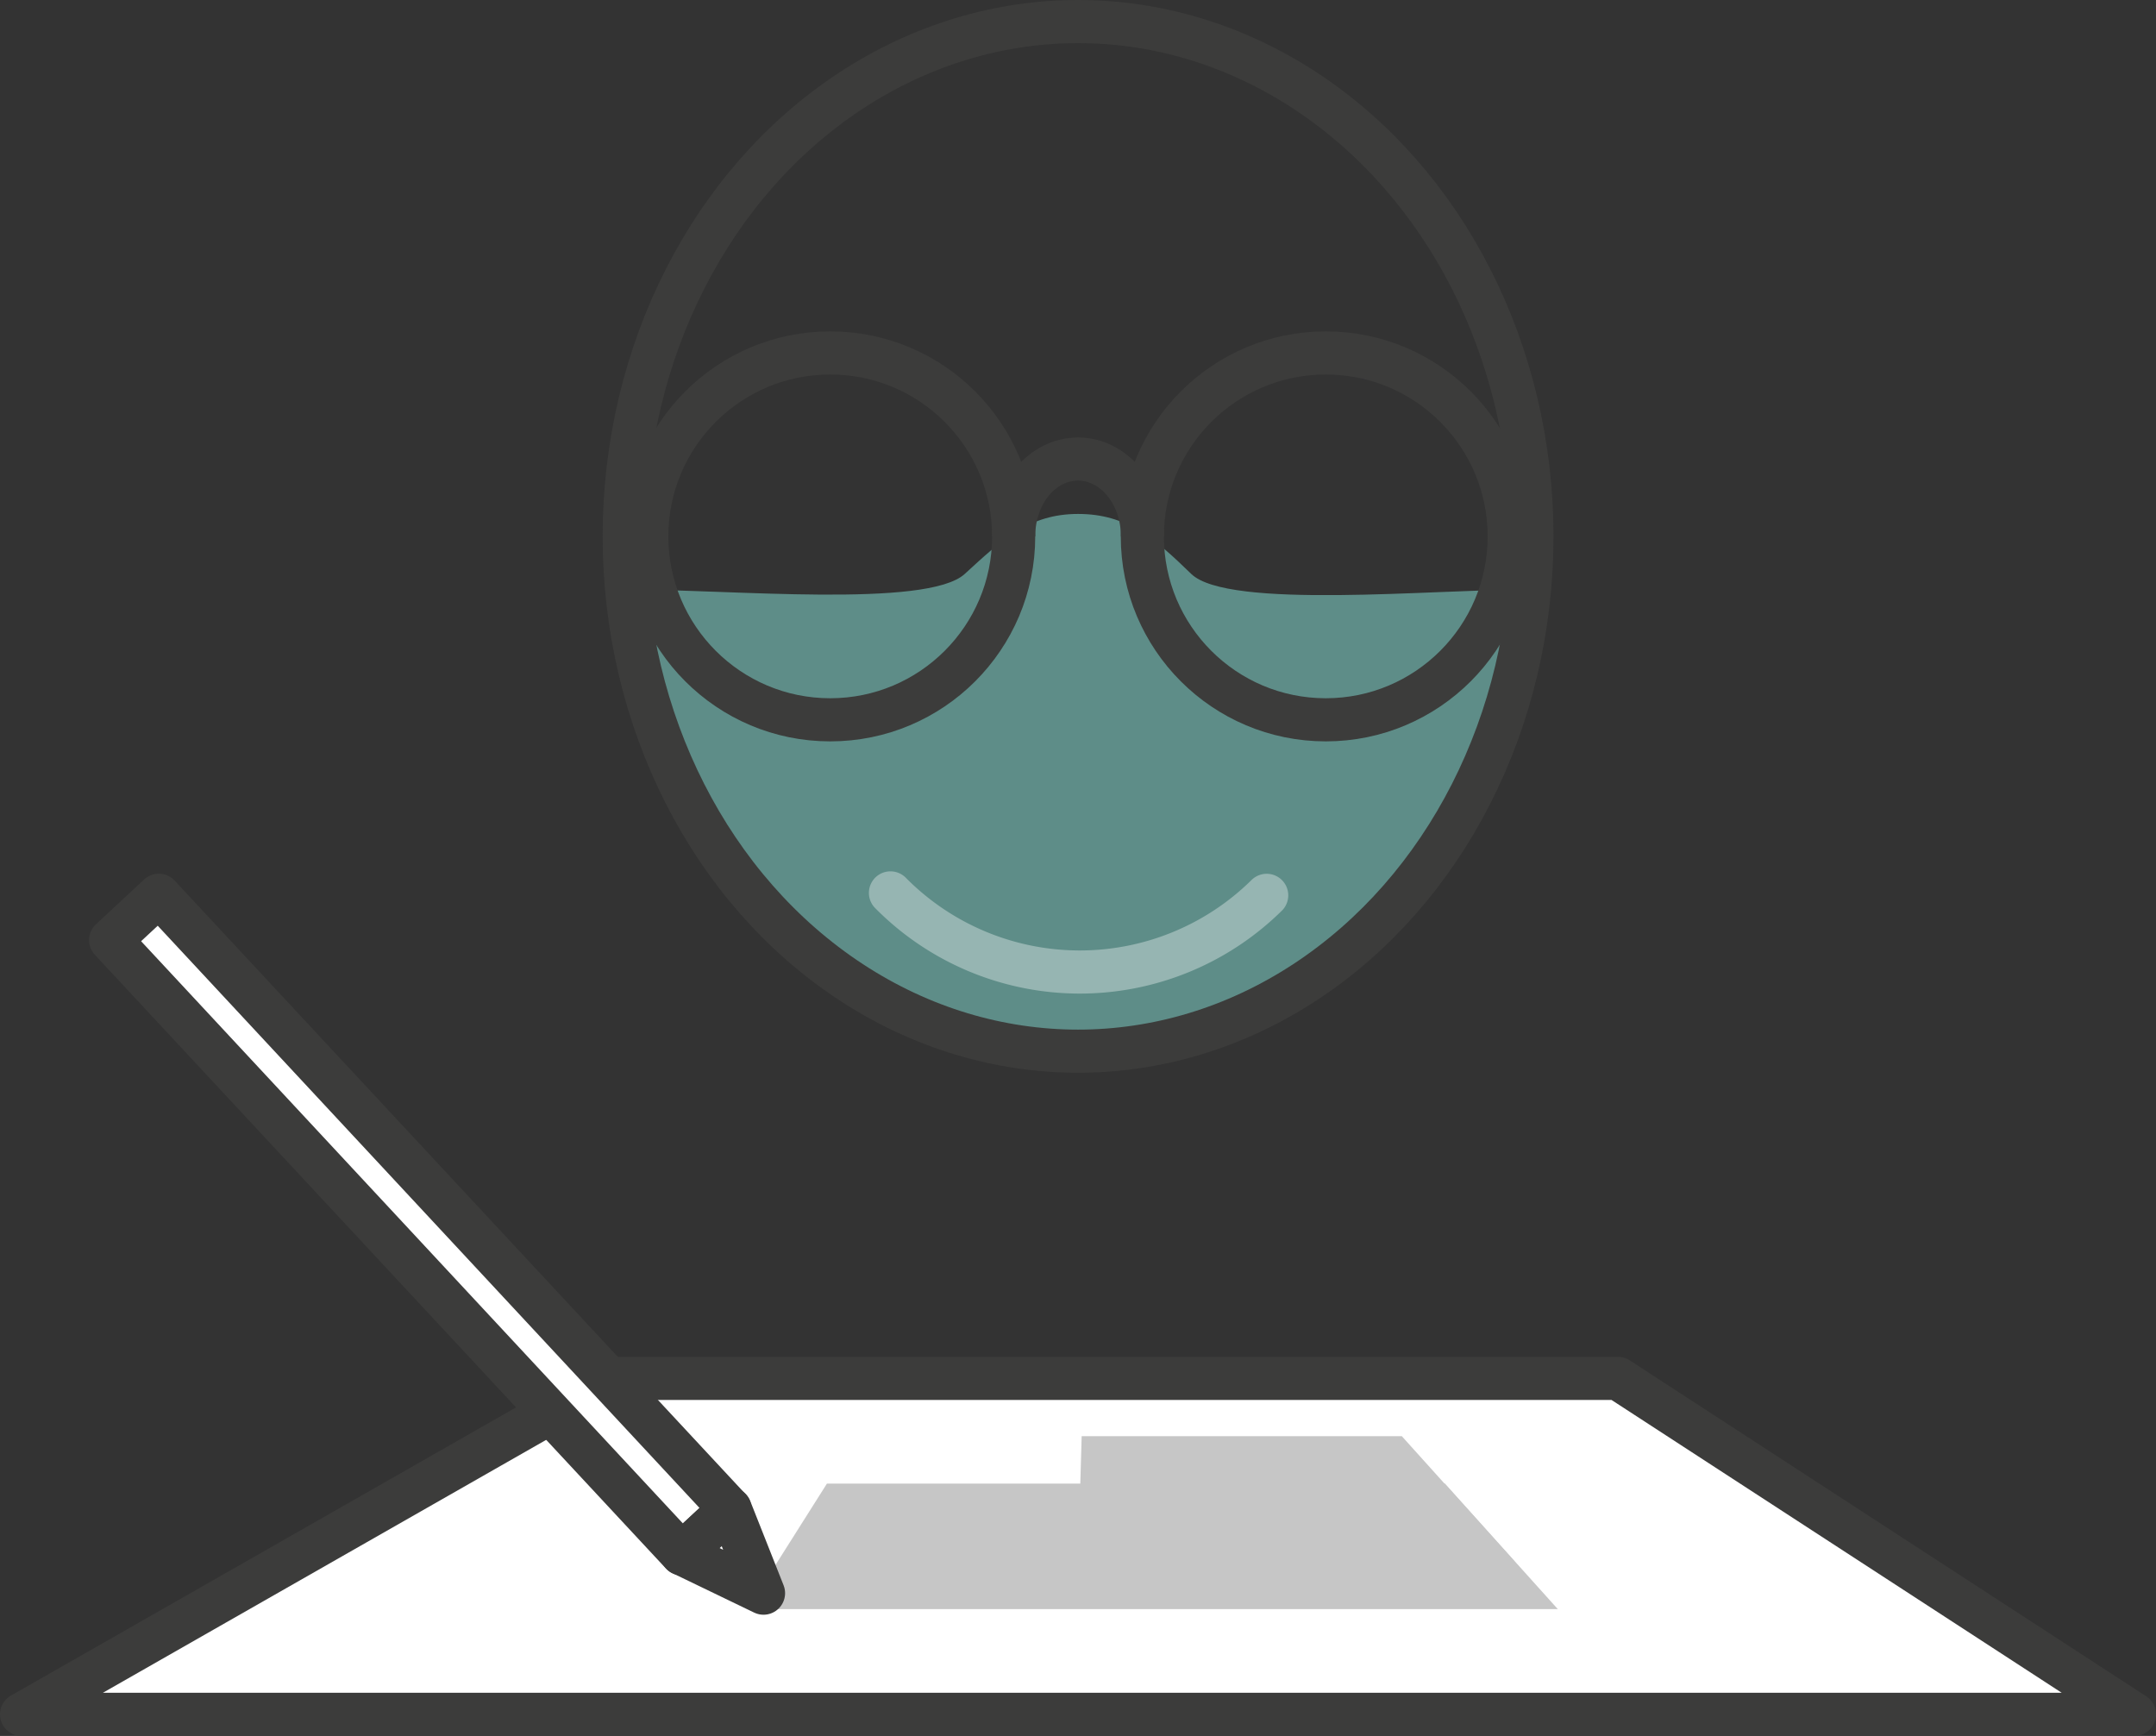 <?xml version="1.0" encoding="UTF-8"?> <svg xmlns="http://www.w3.org/2000/svg" viewBox="0 0 149.97 120.75"><rect x="0" y="0" width="149.97" height="120.75" fill="#333333" stroke="none"/><defs><style>.cls-1{fill:#fff;stroke-linejoin:round;}.cls-1,.cls-4{stroke:#3c3c3b;}.cls-1,.cls-4,.cls-5{stroke-width:3px;}.cls-2{fill:#c6c6c6;}.cls-3{fill:#5e8d88;}.cls-4,.cls-5{fill:none;stroke-miterlimit:10;}.cls-5{stroke:#fff;stroke-linecap:round;opacity:0.35;}</style></defs><g id="Calque_2" data-name="Calque 2"><g id="repère"><polygon class="cls-1" points="148.47 119.25 1.5 119.25 42.46 95.88 112.54 95.88 148.47 119.25"></polygon><polygon class="cls-2" points="108.36 111.93 52 111.93 57.52 103.2 100.51 103.2 108.36 111.93"></polygon><polygon class="cls-2" points="105.36 108.62 74.99 108.62 75.24 99.9 97.51 99.9 105.36 108.62"></polygon><rect class="cls-1" x="26.95" y="56.01" width="4.58" height="58.32" transform="translate(-50.19 42.75) rotate(-42.94)"></rect><polygon class="cls-1" points="53.11 110.82 47.43 108.08 50.79 104.96 53.11 110.82"></polygon><path class="cls-3" d="M82.86,39.92c-2.56-2.49-4.5-4.17-7.87-4.17s-5.27,1.77-7.88,4.17S50.7,41,43.58,41c1.65,18,15.08,32.07,31.41,32.07s29.75-14,31.4-32.07C99.75,41,85.42,42.41,82.86,39.92Z"></path><ellipse class="cls-4" cx="74.99" cy="37.31" rx="31.57" ry="35.81"></ellipse><path class="cls-5" d="M88.11,62.28a18.51,18.51,0,0,1-26.17-.17"></path><circle class="cls-4" cx="92.22" cy="37.31" r="12.76"></circle><circle class="cls-4" cx="57.75" cy="37.31" r="12.76"></circle><path class="cls-4" d="M70.51,37.31c0-3,2-5.38,4.48-5.38s4.48,2.41,4.48,5.38"></path></g></g></svg> 